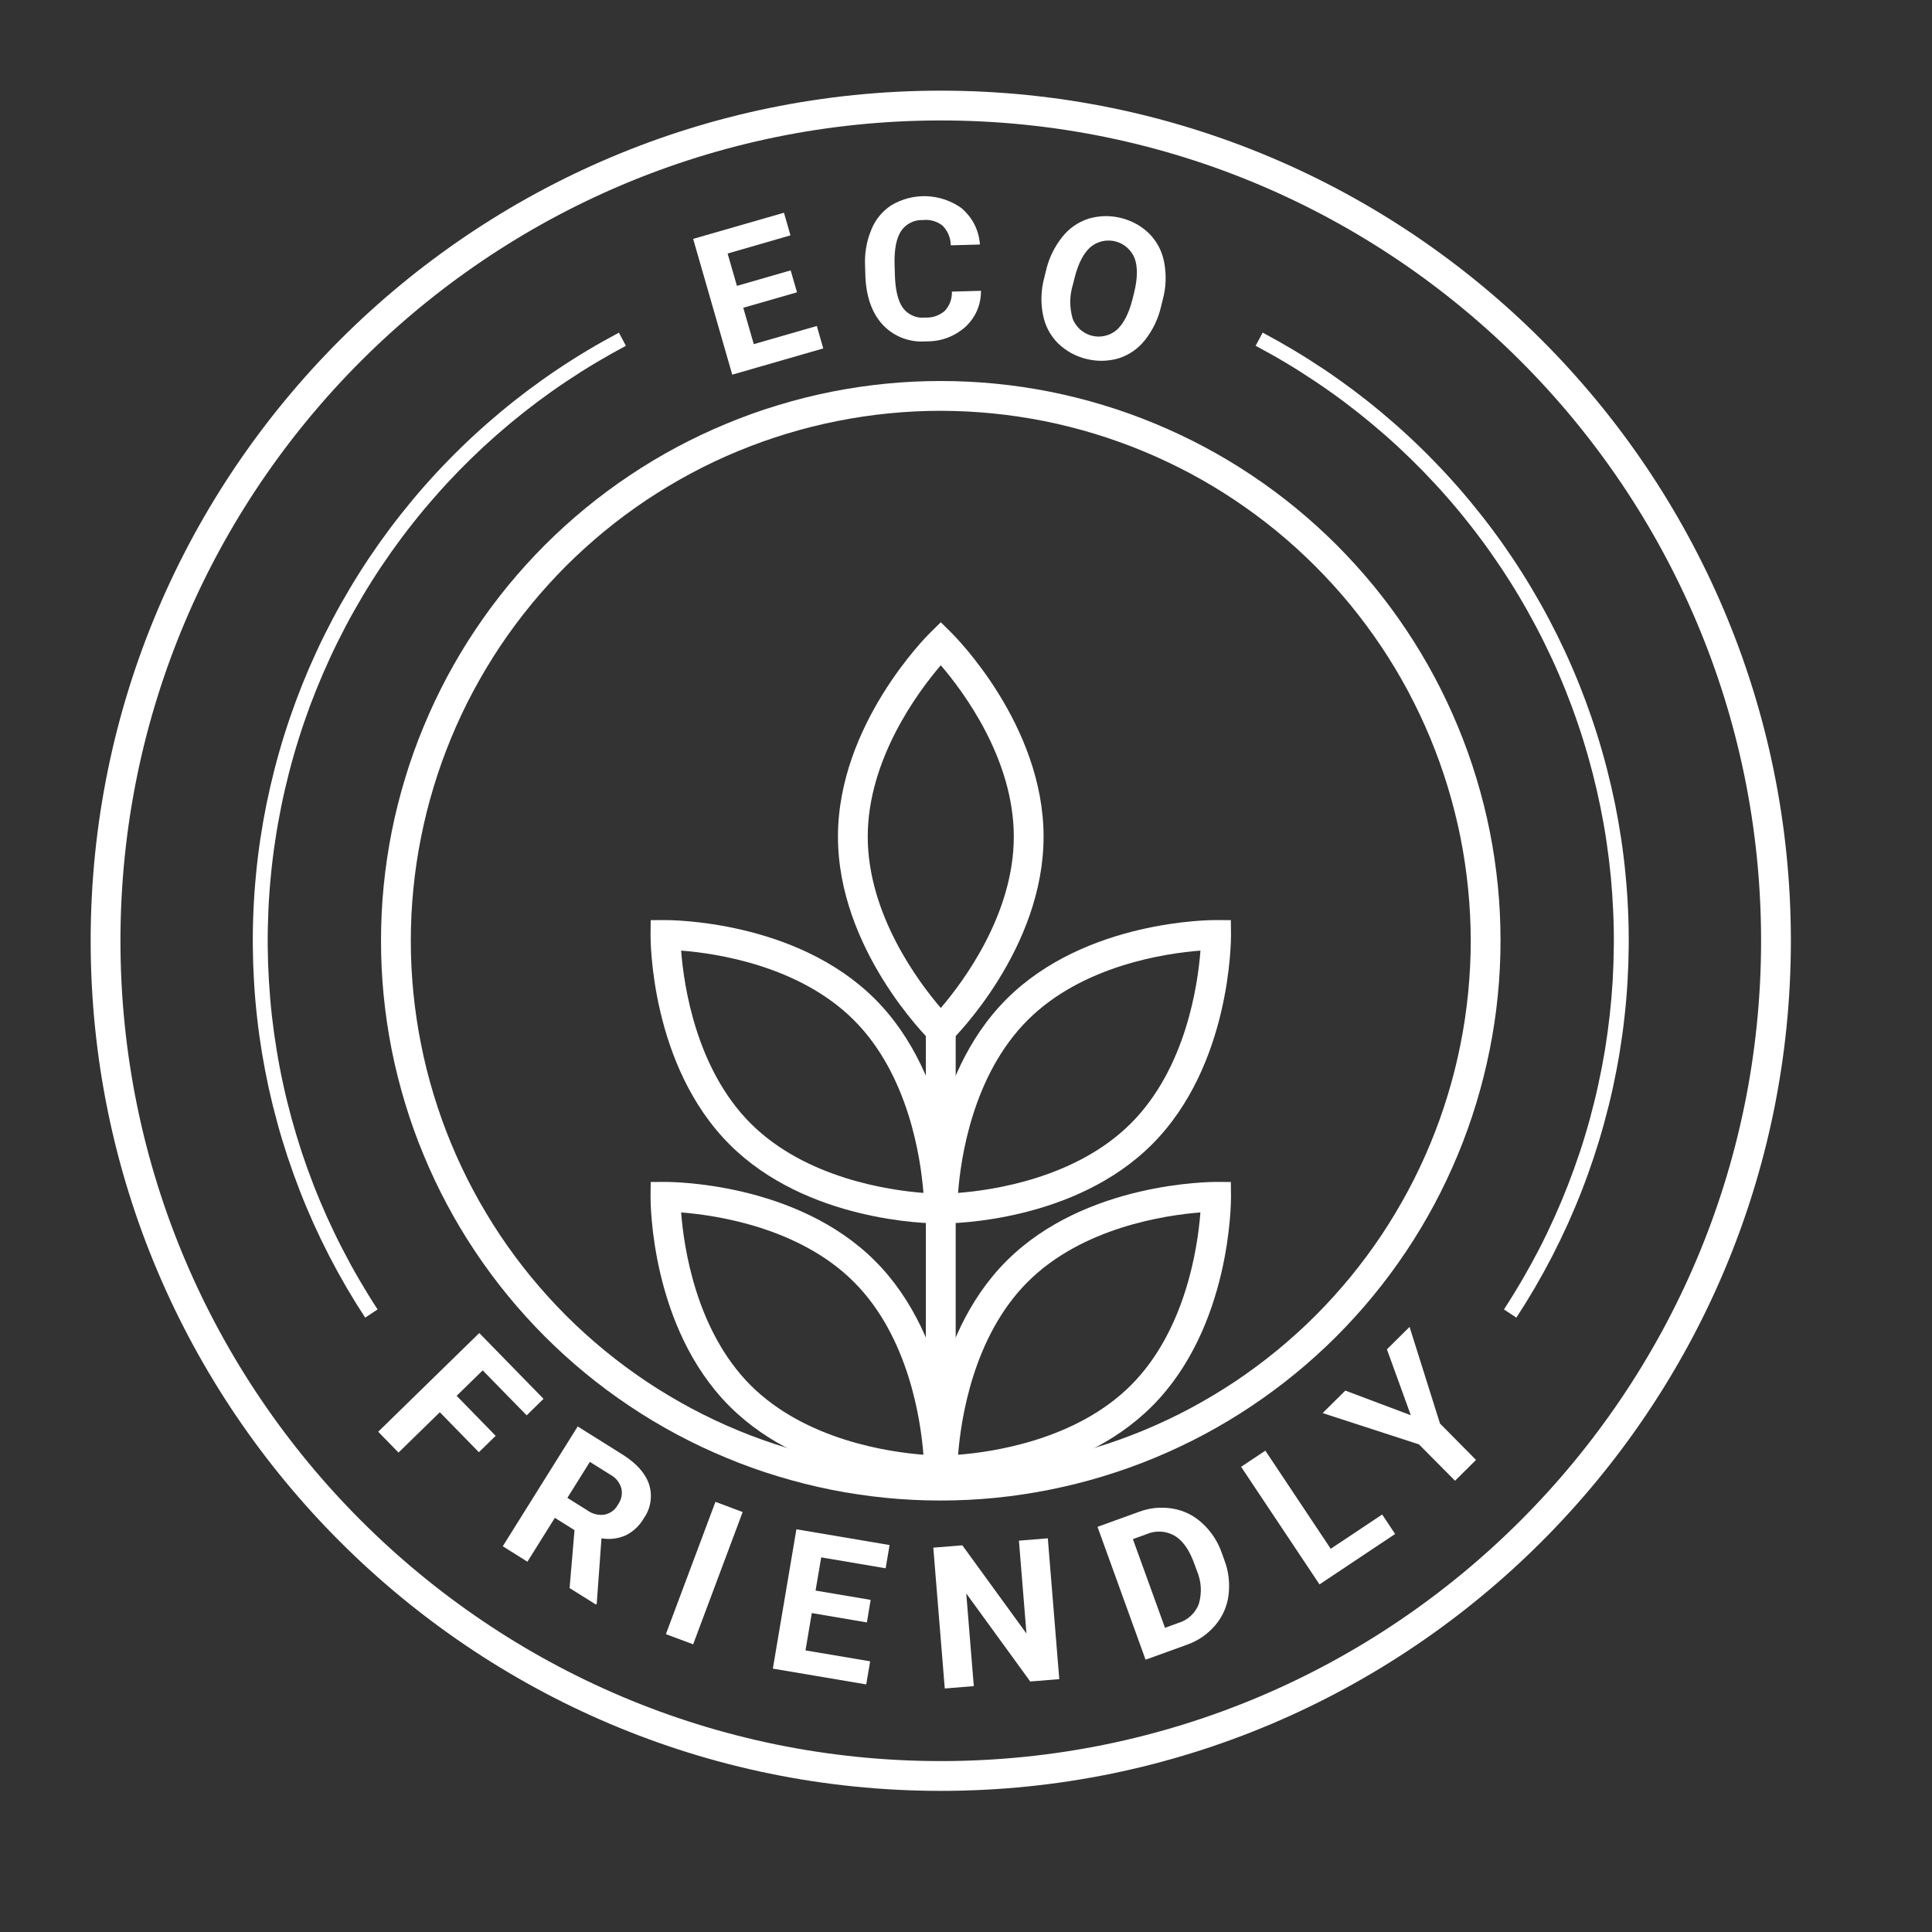 <svg xmlns="http://www.w3.org/2000/svg" xmlns:xlink="http://www.w3.org/1999/xlink" width="200" viewBox="0 0 150 150" height="200" preserveAspectRatio="xMidYMid meet"><rect x="0" y="0" width="150" height="150" fill="#333333" stroke="none"/><defs><clipPath id="db2f571b2e"><path d="M 7.043 7.043 L 139.043 7.043 L 139.043 139.043 L 7.043 139.043 Z M 7.043 7.043 " clip-rule="nonzero"></path></clipPath></defs><path fill="#ffffff" d="M 73.043 81.602 L 72.23 80.801 C 71.938 80.512 65.059 73.637 65.059 64.957 C 65.059 56.277 71.938 49.398 72.23 49.113 L 73.043 48.312 L 73.852 49.113 C 74.145 49.398 81.023 56.277 81.023 64.957 C 81.023 73.637 74.145 80.512 73.852 80.801 Z M 73.043 51.652 C 71.301 53.68 67.371 58.934 67.371 64.957 C 67.371 70.98 71.301 76.23 73.043 78.258 C 74.781 76.23 78.711 70.98 78.711 64.957 C 78.711 58.914 74.781 53.676 73.043 51.652 Z M 73.043 51.652 " fill-opacity="1" fill-rule="nonzero"></path><path fill="#ffffff" d="M 73.207 94.988 L 73.164 94.988 L 72.023 94.98 L 72.016 93.84 C 72.012 93.43 72.012 83.703 78.148 77.566 C 84.289 71.43 94.023 71.43 94.426 71.434 L 95.562 71.441 L 95.574 72.582 C 95.574 72.992 95.578 82.719 89.438 88.855 C 83.438 94.855 74.004 94.988 73.207 94.988 Z M 93.203 73.805 C 90.539 74.008 84.043 74.941 79.785 79.203 C 75.512 83.473 74.586 89.957 74.383 92.617 C 77.051 92.414 83.543 91.48 87.801 87.219 C 92.074 82.949 93 76.465 93.203 73.805 Z M 93.203 73.805 " fill-opacity="1" fill-rule="nonzero"></path><path fill="#ffffff" d="M 72.875 94.988 C 72.078 94.988 62.645 94.859 56.645 88.855 C 50.504 82.719 50.508 72.992 50.508 72.582 L 50.52 71.441 L 51.656 71.434 C 52.062 71.441 61.797 71.43 67.934 77.566 C 74.07 83.703 74.07 93.43 74.066 93.84 L 74.059 94.98 L 72.918 94.988 Z M 52.883 73.805 C 53.086 76.469 54.02 82.961 58.277 87.219 C 62.539 91.48 69.031 92.414 71.695 92.617 C 71.488 89.953 70.555 83.461 66.297 79.203 C 62.039 74.945 55.547 74.008 52.883 73.805 Z M 52.883 73.805 " fill-opacity="1" fill-rule="nonzero"></path><path fill="#ffffff" d="M 73.207 115.316 L 73.164 115.316 L 72.023 115.309 L 72.016 114.168 C 72.012 113.758 72.012 104.031 78.148 97.895 C 84.289 91.758 94.023 91.773 94.426 91.762 L 95.562 91.77 L 95.574 92.91 C 95.574 93.32 95.578 103.047 89.438 109.184 C 83.438 115.188 74.004 115.316 73.207 115.316 Z M 93.199 94.133 C 90.535 94.34 84.043 95.273 79.785 99.531 C 75.527 103.789 74.594 110.281 74.387 112.945 C 77.051 112.742 83.543 111.809 87.805 107.551 C 92.062 103.289 92.996 96.801 93.199 94.137 Z M 93.199 94.133 " fill-opacity="1" fill-rule="nonzero"></path><path fill="#ffffff" d="M 72.875 115.316 C 72.078 115.316 62.645 115.188 56.645 109.184 C 50.504 103.047 50.508 93.32 50.508 92.91 L 50.52 91.77 L 51.656 91.762 C 52.062 91.77 61.797 91.758 67.934 97.895 C 74.07 104.031 74.07 113.758 74.066 114.168 L 74.059 115.309 L 72.918 115.316 Z M 58.277 107.551 C 62.539 111.809 69.027 112.742 71.695 112.945 C 71.488 110.281 70.555 103.789 66.297 99.531 C 62.039 95.273 55.547 94.34 52.883 94.133 C 53.086 96.801 54.02 103.289 58.277 107.551 Z M 58.277 107.551 " fill-opacity="1" fill-rule="nonzero"></path><path fill="#ffffff" d="M 73.043 116.5 C 71.617 116.5 70.199 116.434 68.781 116.293 C 67.363 116.152 65.957 115.945 64.562 115.668 C 63.168 115.391 61.789 115.043 60.426 114.629 C 59.062 114.219 57.723 113.738 56.41 113.191 C 55.094 112.648 53.809 112.039 52.555 111.371 C 51.297 110.699 50.078 109.969 48.895 109.176 C 47.711 108.387 46.57 107.539 45.469 106.637 C 44.371 105.734 43.316 104.777 42.309 103.773 C 41.305 102.766 40.348 101.711 39.445 100.613 C 38.543 99.512 37.695 98.371 36.906 97.188 C 36.113 96.004 35.383 94.785 34.711 93.527 C 34.043 92.273 33.434 90.988 32.891 89.672 C 32.344 88.359 31.863 87.02 31.453 85.656 C 31.039 84.293 30.691 82.914 30.414 81.52 C 30.137 80.125 29.93 78.719 29.789 77.301 C 29.648 75.883 29.582 74.465 29.582 73.043 C 29.582 71.617 29.648 70.199 29.789 68.781 C 29.93 67.363 30.137 65.957 30.414 64.562 C 30.691 63.168 31.039 61.789 31.453 60.426 C 31.863 59.062 32.344 57.723 32.891 56.41 C 33.434 55.094 34.043 53.809 34.711 52.555 C 35.383 51.297 36.113 50.078 36.906 48.895 C 37.695 47.711 38.543 46.57 39.445 45.469 C 40.348 44.371 41.305 43.316 42.309 42.309 C 43.316 41.305 44.371 40.348 45.469 39.445 C 46.57 38.543 47.711 37.695 48.895 36.906 C 50.078 36.113 51.297 35.383 52.555 34.711 C 53.809 34.043 55.094 33.434 56.41 32.891 C 57.723 32.344 59.062 31.863 60.426 31.453 C 61.789 31.039 63.168 30.691 64.562 30.414 C 65.957 30.137 67.363 29.93 68.781 29.789 C 70.199 29.648 71.617 29.582 73.043 29.582 C 74.465 29.582 75.883 29.648 77.301 29.789 C 78.719 29.93 80.125 30.137 81.52 30.414 C 82.914 30.691 84.293 31.039 85.656 31.453 C 87.02 31.863 88.359 32.344 89.672 32.891 C 90.988 33.434 92.273 34.043 93.527 34.711 C 94.785 35.383 96.004 36.113 97.188 36.906 C 98.371 37.695 99.512 38.543 100.613 39.445 C 101.711 40.348 102.766 41.305 103.773 42.309 C 104.777 43.316 105.734 44.371 106.637 45.469 C 107.539 46.57 108.387 47.711 109.176 48.895 C 109.969 50.078 110.699 51.297 111.371 52.555 C 112.039 53.809 112.648 55.094 113.191 56.41 C 113.738 57.723 114.219 59.062 114.629 60.426 C 115.043 61.789 115.391 63.168 115.668 64.562 C 115.945 65.957 116.152 67.363 116.293 68.781 C 116.434 70.199 116.5 71.617 116.5 73.043 C 116.5 74.465 116.43 75.883 116.289 77.301 C 116.148 78.715 115.938 80.121 115.656 81.516 C 115.379 82.91 115.031 84.289 114.617 85.652 C 114.203 87.012 113.727 88.352 113.18 89.664 C 112.633 90.98 112.027 92.262 111.355 93.52 C 110.684 94.773 109.953 95.992 109.16 97.176 C 108.371 98.355 107.523 99.5 106.621 100.598 C 105.719 101.699 104.762 102.75 103.758 103.758 C 102.75 104.762 101.699 105.719 100.598 106.621 C 99.5 107.523 98.355 108.371 97.176 109.16 C 95.992 109.953 94.773 110.684 93.52 111.355 C 92.262 112.027 90.98 112.633 89.664 113.18 C 88.352 113.727 87.012 114.203 85.652 114.617 C 84.289 115.031 82.91 115.379 81.516 115.656 C 80.121 115.938 78.715 116.148 77.301 116.289 C 75.883 116.43 74.465 116.5 73.043 116.5 Z M 73.043 31.895 C 71.695 31.895 70.348 31.961 69.008 32.094 C 67.668 32.227 66.336 32.422 65.016 32.688 C 63.691 32.949 62.387 33.277 61.098 33.668 C 59.809 34.059 58.539 34.512 57.297 35.027 C 56.051 35.543 54.832 36.117 53.645 36.754 C 52.457 37.391 51.301 38.082 50.18 38.828 C 49.062 39.578 47.98 40.379 46.938 41.234 C 45.898 42.09 44.898 42.992 43.945 43.945 C 42.992 44.898 42.09 45.898 41.234 46.938 C 40.379 47.98 39.578 49.062 38.828 50.18 C 38.082 51.301 37.391 52.457 36.754 53.645 C 36.117 54.832 35.543 56.051 35.027 57.297 C 34.512 58.539 34.059 59.809 33.668 61.098 C 33.277 62.387 32.949 63.691 32.688 65.016 C 32.422 66.336 32.227 67.668 32.094 69.008 C 31.961 70.348 31.895 71.695 31.895 73.043 C 31.895 74.387 31.961 75.734 32.094 77.074 C 32.227 78.414 32.422 79.746 32.688 81.066 C 32.949 82.391 33.277 83.695 33.668 84.984 C 34.059 86.273 34.512 87.543 35.027 88.785 C 35.543 90.031 36.117 91.25 36.754 92.438 C 37.391 93.625 38.082 94.781 38.828 95.902 C 39.578 97.02 40.379 98.102 41.234 99.145 C 42.09 100.184 42.992 101.184 43.945 102.137 C 44.898 103.09 45.898 103.992 46.938 104.848 C 47.98 105.703 49.062 106.504 50.18 107.254 C 51.301 108 52.457 108.691 53.645 109.328 C 54.832 109.965 56.051 110.539 57.297 111.055 C 58.539 111.57 59.809 112.023 61.098 112.414 C 62.387 112.805 63.691 113.133 65.016 113.395 C 66.336 113.66 67.668 113.855 69.008 113.988 C 70.348 114.121 71.695 114.188 73.043 114.188 C 74.387 114.188 75.734 114.121 77.074 113.988 C 78.414 113.855 79.746 113.66 81.066 113.395 C 82.391 113.133 83.695 112.805 84.984 112.414 C 86.273 112.023 87.543 111.57 88.785 111.055 C 90.031 110.539 91.25 109.965 92.438 109.328 C 93.625 108.691 94.781 108 95.902 107.254 C 97.02 106.504 98.102 105.703 99.145 104.848 C 100.184 103.992 101.184 103.09 102.137 102.137 C 103.09 101.184 103.992 100.184 104.848 99.145 C 105.703 98.102 106.504 97.02 107.254 95.902 C 108 94.781 108.691 93.625 109.328 92.438 C 109.965 91.25 110.539 90.031 111.055 88.785 C 111.57 87.543 112.023 86.273 112.414 84.984 C 112.805 83.695 113.133 82.391 113.395 81.066 C 113.66 79.746 113.855 78.414 113.988 77.074 C 114.121 75.734 114.188 74.387 114.188 73.043 C 114.188 71.695 114.117 70.352 113.984 69.008 C 113.852 67.668 113.652 66.34 113.391 65.016 C 113.125 63.695 112.797 62.391 112.406 61.102 C 112.012 59.812 111.559 58.547 111.043 57.301 C 110.527 56.059 109.949 54.844 109.316 53.652 C 108.68 52.465 107.988 51.312 107.238 50.191 C 106.488 49.074 105.688 47.992 104.832 46.949 C 103.977 45.91 103.074 44.914 102.121 43.961 C 101.168 43.008 100.172 42.105 99.133 41.25 C 98.09 40.395 97.008 39.594 95.891 38.844 C 94.77 38.094 93.617 37.402 92.43 36.766 C 91.238 36.133 90.023 35.555 88.781 35.039 C 87.535 34.523 86.27 34.07 84.98 33.676 C 83.691 33.285 82.387 32.957 81.066 32.691 C 79.742 32.43 78.414 32.23 77.074 32.098 C 75.73 31.965 74.387 31.898 73.043 31.895 Z M 73.043 31.895 " fill-opacity="1" fill-rule="nonzero"></path><path fill="#ffffff" d="M 61.879 22.695 L 57.707 23.895 L 58.523 26.719 L 63.418 25.309 L 63.918 27.051 L 56.852 29.09 L 53.816 18.547 L 60.867 16.516 L 61.371 18.273 L 56.492 19.684 L 57.215 22.195 L 61.387 20.992 Z M 61.879 22.695 " fill-opacity="1" fill-rule="nonzero"></path><path fill="#ffffff" d="M 76.164 22.578 C 76.16 23.695 75.75 24.637 74.934 25.398 C 74.047 26.16 73.02 26.527 71.855 26.504 C 71.223 26.551 70.613 26.457 70.023 26.227 C 69.434 25.992 68.926 25.641 68.5 25.176 C 67.668 24.25 67.227 22.961 67.184 21.312 L 67.164 20.641 C 67.117 19.672 67.277 18.738 67.645 17.84 C 67.965 17.051 68.48 16.418 69.188 15.945 C 69.605 15.695 70.047 15.508 70.52 15.387 C 70.992 15.266 71.469 15.215 71.957 15.234 C 72.445 15.254 72.918 15.344 73.379 15.504 C 73.836 15.66 74.266 15.883 74.66 16.168 C 75.516 16.914 75.992 17.852 76.082 18.984 L 73.82 19.047 C 73.805 18.457 73.594 17.949 73.188 17.523 C 72.727 17.168 72.203 17.023 71.625 17.086 C 71.293 17.074 70.977 17.145 70.68 17.297 C 70.383 17.449 70.145 17.664 69.957 17.941 C 69.598 18.492 69.43 19.336 69.453 20.469 L 69.477 21.297 C 69.508 22.484 69.711 23.348 70.086 23.883 C 70.281 24.156 70.535 24.363 70.844 24.5 C 71.148 24.641 71.473 24.691 71.805 24.656 C 72.391 24.688 72.906 24.512 73.355 24.137 C 73.738 23.711 73.922 23.211 73.906 22.641 Z M 76.164 22.578 " fill-opacity="1" fill-rule="nonzero"></path><path fill="#ffffff" d="M 90.152 23.766 C 89.934 24.73 89.52 25.602 88.91 26.383 C 88.375 27.066 87.691 27.543 86.867 27.816 C 86.031 28.059 85.188 28.078 84.34 27.867 C 83.492 27.66 82.758 27.25 82.133 26.645 C 81.523 26.02 81.137 25.281 80.973 24.426 C 80.789 23.465 80.824 22.512 81.074 21.566 L 81.203 21.039 C 81.426 20.07 81.844 19.195 82.461 18.414 C 83 17.727 83.688 17.25 84.516 16.977 C 85.355 16.734 86.195 16.715 87.043 16.926 C 87.887 17.137 88.625 17.547 89.246 18.156 C 89.852 18.785 90.234 19.531 90.391 20.391 C 90.57 21.363 90.531 22.332 90.27 23.289 Z M 88.051 22.73 C 88.328 21.613 88.34 20.715 88.086 20.035 C 88.02 19.875 87.938 19.727 87.84 19.59 C 87.738 19.449 87.625 19.324 87.496 19.211 C 87.367 19.098 87.227 19.004 87.074 18.922 C 86.922 18.844 86.762 18.781 86.598 18.742 C 86.43 18.699 86.262 18.676 86.09 18.676 C 85.918 18.672 85.75 18.691 85.582 18.727 C 85.418 18.766 85.258 18.824 85.102 18.898 C 84.949 18.973 84.805 19.066 84.672 19.176 C 84.133 19.648 83.719 20.438 83.438 21.543 L 83.309 22.062 C 83.031 22.949 83.023 23.844 83.281 24.738 C 83.34 24.902 83.422 25.055 83.52 25.195 C 83.617 25.336 83.73 25.465 83.859 25.582 C 83.988 25.695 84.129 25.793 84.281 25.875 C 84.43 25.957 84.59 26.02 84.758 26.062 C 84.926 26.105 85.094 26.129 85.27 26.133 C 85.441 26.133 85.609 26.117 85.777 26.078 C 85.945 26.039 86.109 25.984 86.262 25.906 C 86.418 25.828 86.562 25.734 86.691 25.625 C 87.23 25.145 87.641 24.352 87.922 23.246 Z M 88.051 22.73 " fill-opacity="1" fill-rule="nonzero"></path><g clip-path="url(#db2f571b2e)"><path fill="#ffffff" d="M 73.043 139.043 C 36.648 139.043 7.039 109.434 7.039 73.043 C 7.039 36.648 36.648 7.039 73.043 7.039 C 109.438 7.039 139.043 36.648 139.043 73.043 C 139.043 109.434 109.438 139.043 73.043 139.043 Z M 73.043 9.352 C 37.922 9.352 9.352 37.922 9.352 73.043 C 9.352 108.16 37.922 136.73 73.043 136.73 C 108.16 136.73 136.73 108.16 136.73 73.043 C 136.73 37.922 108.16 9.352 73.043 9.352 Z M 73.043 9.352 " fill-opacity="1" fill-rule="nonzero"></path></g><path fill="#ffffff" d="M 37.18 112.75 L 34.148 109.645 L 30.941 112.777 L 29.363 111.16 L 37.211 103.496 L 42.199 108.605 L 40.891 109.887 L 37.477 106.395 L 35.453 108.371 L 38.484 111.477 Z M 37.18 112.75 " fill-opacity="1" fill-rule="nonzero"></path><path fill="#ffffff" d="M 44.605 118.801 L 43.078 117.844 L 40.949 121.25 L 39.035 120.051 L 44.852 110.75 L 48.309 112.914 C 49.406 113.602 50.102 114.375 50.391 115.238 C 50.535 115.688 50.57 116.141 50.5 116.605 C 50.43 117.066 50.258 117.492 49.988 117.875 C 49.652 118.457 49.184 118.898 48.582 119.203 C 47.977 119.469 47.352 119.543 46.699 119.434 L 46.332 124.492 L 46.277 124.582 L 44.223 123.297 Z M 44.051 116.293 L 45.598 117.262 C 46 117.551 46.449 117.66 46.945 117.594 C 47.402 117.492 47.746 117.238 47.973 116.828 C 48.246 116.445 48.336 116.02 48.246 115.559 C 48.098 115.066 47.793 114.703 47.336 114.465 L 45.797 113.5 Z M 44.051 116.293 " fill-opacity="1" fill-rule="nonzero"></path><path fill="#ffffff" d="M 53.816 127.664 L 51.699 126.875 L 55.547 116.602 L 57.66 117.395 Z M 53.816 127.664 " fill-opacity="1" fill-rule="nonzero"></path><path fill="#ffffff" d="M 67.305 125.965 L 63.027 125.238 L 62.539 128.137 L 67.559 128.984 L 67.254 130.777 L 60.004 129.551 L 61.832 118.734 L 69.066 119.957 L 68.762 121.762 L 63.758 120.914 L 63.32 123.492 L 67.598 124.215 Z M 67.305 125.965 " fill-opacity="1" fill-rule="nonzero"></path><path fill="#ffffff" d="M 82.242 130.367 L 79.988 130.551 L 75.02 123.715 L 75.605 130.91 L 73.352 131.094 L 72.461 120.16 L 74.715 119.977 L 79.695 126.828 L 79.109 119.617 L 81.352 119.434 Z M 82.242 130.367 " fill-opacity="1" fill-rule="nonzero"></path><path fill="#ffffff" d="M 88.941 128.859 L 85.211 118.543 L 88.383 117.395 C 89.242 117.066 90.129 116.977 91.039 117.125 C 91.918 117.277 92.688 117.656 93.344 118.262 C 94.055 118.918 94.562 119.699 94.875 120.613 L 95.047 121.09 C 95.391 121.984 95.5 122.906 95.383 123.859 C 95.266 124.742 94.918 125.523 94.34 126.199 C 93.738 126.898 93.004 127.398 92.137 127.703 Z M 87.957 119.496 L 90.449 126.383 L 91.477 126.008 C 91.848 125.898 92.176 125.715 92.461 125.449 C 92.742 125.184 92.953 124.871 93.086 124.504 C 93.328 123.629 93.273 122.77 92.918 121.93 L 92.719 121.387 C 92.34 120.336 91.836 119.621 91.207 119.238 C 90.871 119.043 90.508 118.938 90.121 118.914 C 89.734 118.895 89.363 118.961 89.008 119.117 Z M 87.957 119.496 " fill-opacity="1" fill-rule="nonzero"></path><path fill="#ffffff" d="M 103.316 120.246 L 107.312 117.586 L 108.316 119.098 L 102.445 123.012 L 96.359 113.883 L 98.242 112.629 Z M 103.316 120.246 " fill-opacity="1" fill-rule="nonzero"></path><path fill="#ffffff" d="M 109.535 109.879 L 107.68 104.762 L 109.438 103.02 L 111.801 110.523 L 114.598 113.348 L 112.969 114.965 L 110.168 112.141 L 102.688 109.711 L 104.449 107.965 Z M 109.535 109.879 " fill-opacity="1" fill-rule="nonzero"></path><path fill="#ffffff" d="M 71.883 79.977 L 74.199 79.977 L 74.199 114.16 L 71.883 114.16 Z M 71.883 79.977 " fill-opacity="1" fill-rule="nonzero"></path><path fill="#ffffff" d="M 117.73 102.301 L 116.766 101.664 C 117.262 100.906 117.734 100.137 118.191 99.355 C 118.648 98.57 119.082 97.777 119.5 96.973 C 119.914 96.168 120.305 95.352 120.68 94.523 C 121.051 93.699 121.402 92.863 121.73 92.02 C 122.059 91.176 122.367 90.324 122.652 89.465 C 122.938 88.605 123.199 87.738 123.438 86.863 C 123.676 85.992 123.895 85.109 124.086 84.227 C 124.281 83.34 124.453 82.453 124.602 81.559 C 124.746 80.664 124.871 79.77 124.973 78.867 C 125.074 77.969 125.152 77.066 125.207 76.16 C 125.258 75.258 125.289 74.352 125.297 73.445 C 125.305 72.539 125.289 71.633 125.246 70.73 C 125.207 69.824 125.145 68.922 125.059 68.02 C 124.969 67.117 124.859 66.219 124.727 65.324 C 124.594 64.426 124.434 63.535 124.254 62.648 C 124.074 61.762 123.871 60.879 123.645 60 C 123.418 59.125 123.172 58.254 122.898 57.387 C 122.629 56.523 122.336 55.668 122.02 54.82 C 121.703 53.969 121.367 53.129 121.008 52.297 C 120.648 51.465 120.266 50.645 119.863 49.832 C 119.461 49.02 119.039 48.223 118.594 47.43 C 118.152 46.641 117.688 45.863 117.203 45.098 C 116.719 44.332 116.215 43.582 115.691 42.84 C 115.168 42.102 114.625 41.375 114.062 40.664 C 113.504 39.953 112.926 39.258 112.328 38.578 C 111.73 37.895 111.113 37.23 110.484 36.582 C 109.852 35.934 109.203 35.301 108.539 34.684 C 107.875 34.07 107.191 33.473 106.496 32.891 C 105.801 32.312 105.09 31.75 104.367 31.207 C 103.641 30.664 102.902 30.141 102.148 29.637 C 101.398 29.133 100.633 28.645 99.855 28.18 C 99.078 27.715 98.289 27.273 97.488 26.848 L 98.031 25.824 C 98.848 26.258 99.656 26.715 100.449 27.188 C 101.246 27.664 102.027 28.16 102.797 28.676 C 103.566 29.191 104.32 29.727 105.062 30.281 C 105.801 30.836 106.527 31.41 107.238 32.004 C 107.949 32.598 108.645 33.207 109.324 33.836 C 110.004 34.465 110.668 35.113 111.312 35.777 C 111.957 36.438 112.586 37.117 113.199 37.816 C 113.809 38.512 114.398 39.223 114.973 39.949 C 115.547 40.676 116.102 41.418 116.637 42.172 C 117.172 42.93 117.688 43.699 118.18 44.48 C 118.676 45.262 119.148 46.059 119.605 46.867 C 120.059 47.672 120.488 48.492 120.902 49.32 C 121.312 50.148 121.703 50.988 122.07 51.84 C 122.438 52.691 122.781 53.547 123.105 54.418 C 123.426 55.285 123.727 56.16 124.004 57.043 C 124.281 57.926 124.535 58.816 124.766 59.715 C 124.996 60.609 125.203 61.512 125.391 62.418 C 125.574 63.328 125.734 64.238 125.871 65.152 C 126.008 66.07 126.121 66.988 126.207 67.91 C 126.297 68.832 126.363 69.754 126.402 70.68 C 126.445 71.605 126.461 72.531 126.453 73.457 C 126.445 74.383 126.414 75.309 126.359 76.23 C 126.305 77.156 126.227 78.078 126.121 79 C 126.02 79.918 125.891 80.836 125.742 81.75 C 125.59 82.664 125.414 83.57 125.219 84.477 C 125.02 85.379 124.797 86.277 124.551 87.172 C 124.309 88.066 124.039 88.949 123.75 89.828 C 123.457 90.707 123.145 91.578 122.809 92.441 C 122.473 93.305 122.113 94.156 121.734 95.004 C 121.352 95.848 120.949 96.68 120.527 97.504 C 120.102 98.324 119.656 99.137 119.191 99.938 C 118.723 100.738 118.238 101.523 117.73 102.301 Z M 117.73 102.301 " fill-opacity="1" fill-rule="nonzero"></path><path fill="#ffffff" d="M 28.352 102.301 C 27.844 101.523 27.359 100.738 26.891 99.938 C 26.426 99.137 25.98 98.324 25.555 97.504 C 25.133 96.68 24.73 95.848 24.348 95.004 C 23.969 94.156 23.609 93.305 23.273 92.441 C 22.938 91.578 22.625 90.707 22.332 89.828 C 22.043 88.949 21.773 88.066 21.531 87.172 C 21.285 86.277 21.062 85.379 20.863 84.477 C 20.668 83.57 20.492 82.664 20.34 81.75 C 20.191 80.836 20.062 79.918 19.961 79 C 19.855 78.078 19.777 77.156 19.723 76.23 C 19.668 75.309 19.637 74.383 19.629 73.457 C 19.621 72.531 19.637 71.605 19.68 70.68 C 19.719 69.754 19.785 68.832 19.875 67.91 C 19.961 66.988 20.074 66.07 20.211 65.152 C 20.348 64.238 20.508 63.328 20.691 62.418 C 20.879 61.512 21.086 60.609 21.316 59.715 C 21.547 58.816 21.801 57.926 22.078 57.043 C 22.355 56.16 22.656 55.285 22.977 54.418 C 23.301 53.547 23.645 52.691 24.012 51.84 C 24.383 50.988 24.77 50.148 25.18 49.32 C 25.594 48.492 26.023 47.672 26.477 46.867 C 26.934 46.059 27.406 45.262 27.902 44.48 C 28.395 43.699 28.91 42.93 29.445 42.172 C 29.98 41.418 30.535 40.676 31.109 39.949 C 31.684 39.223 32.273 38.512 32.883 37.816 C 33.496 37.117 34.125 36.438 34.77 35.777 C 35.414 35.113 36.078 34.465 36.758 33.836 C 37.438 33.207 38.133 32.598 38.844 32.004 C 39.555 31.41 40.281 30.836 41.02 30.281 C 41.762 29.727 42.516 29.191 43.285 28.676 C 44.055 28.16 44.836 27.664 45.633 27.188 C 46.426 26.715 47.234 26.262 48.051 25.828 L 48.594 26.848 C 47.793 27.273 47.004 27.719 46.227 28.184 C 45.449 28.648 44.684 29.133 43.934 29.637 C 43.18 30.141 42.441 30.664 41.715 31.207 C 40.992 31.75 40.281 32.312 39.586 32.891 C 38.891 33.473 38.211 34.07 37.543 34.684 C 36.879 35.301 36.23 35.934 35.598 36.582 C 34.969 37.23 34.352 37.895 33.758 38.578 C 33.16 39.258 32.578 39.953 32.02 40.664 C 31.457 41.375 30.914 42.102 30.391 42.84 C 29.867 43.582 29.363 44.332 28.879 45.098 C 28.395 45.863 27.934 46.641 27.488 47.43 C 27.043 48.219 26.621 49.02 26.219 49.832 C 25.816 50.645 25.438 51.465 25.078 52.297 C 24.719 53.129 24.379 53.969 24.062 54.816 C 23.75 55.668 23.453 56.523 23.184 57.387 C 22.91 58.254 22.664 59.121 22.438 60 C 22.211 60.879 22.008 61.758 21.828 62.648 C 21.648 63.535 21.492 64.426 21.359 65.324 C 21.223 66.219 21.113 67.117 21.027 68.02 C 20.938 68.922 20.875 69.824 20.836 70.73 C 20.797 71.633 20.777 72.539 20.785 73.445 C 20.793 74.352 20.824 75.254 20.879 76.16 C 20.934 77.062 21.008 77.965 21.109 78.867 C 21.211 79.766 21.336 80.664 21.484 81.559 C 21.629 82.449 21.801 83.34 21.996 84.227 C 22.188 85.109 22.406 85.988 22.645 86.863 C 22.887 87.734 23.148 88.602 23.43 89.465 C 23.715 90.324 24.023 91.176 24.352 92.02 C 24.68 92.863 25.031 93.699 25.402 94.523 C 25.777 95.348 26.168 96.164 26.586 96.969 C 27 97.773 27.434 98.57 27.891 99.352 C 28.348 100.133 28.82 100.906 29.316 101.664 Z M 28.352 102.301 " fill-opacity="1" fill-rule="nonzero"></path></svg>